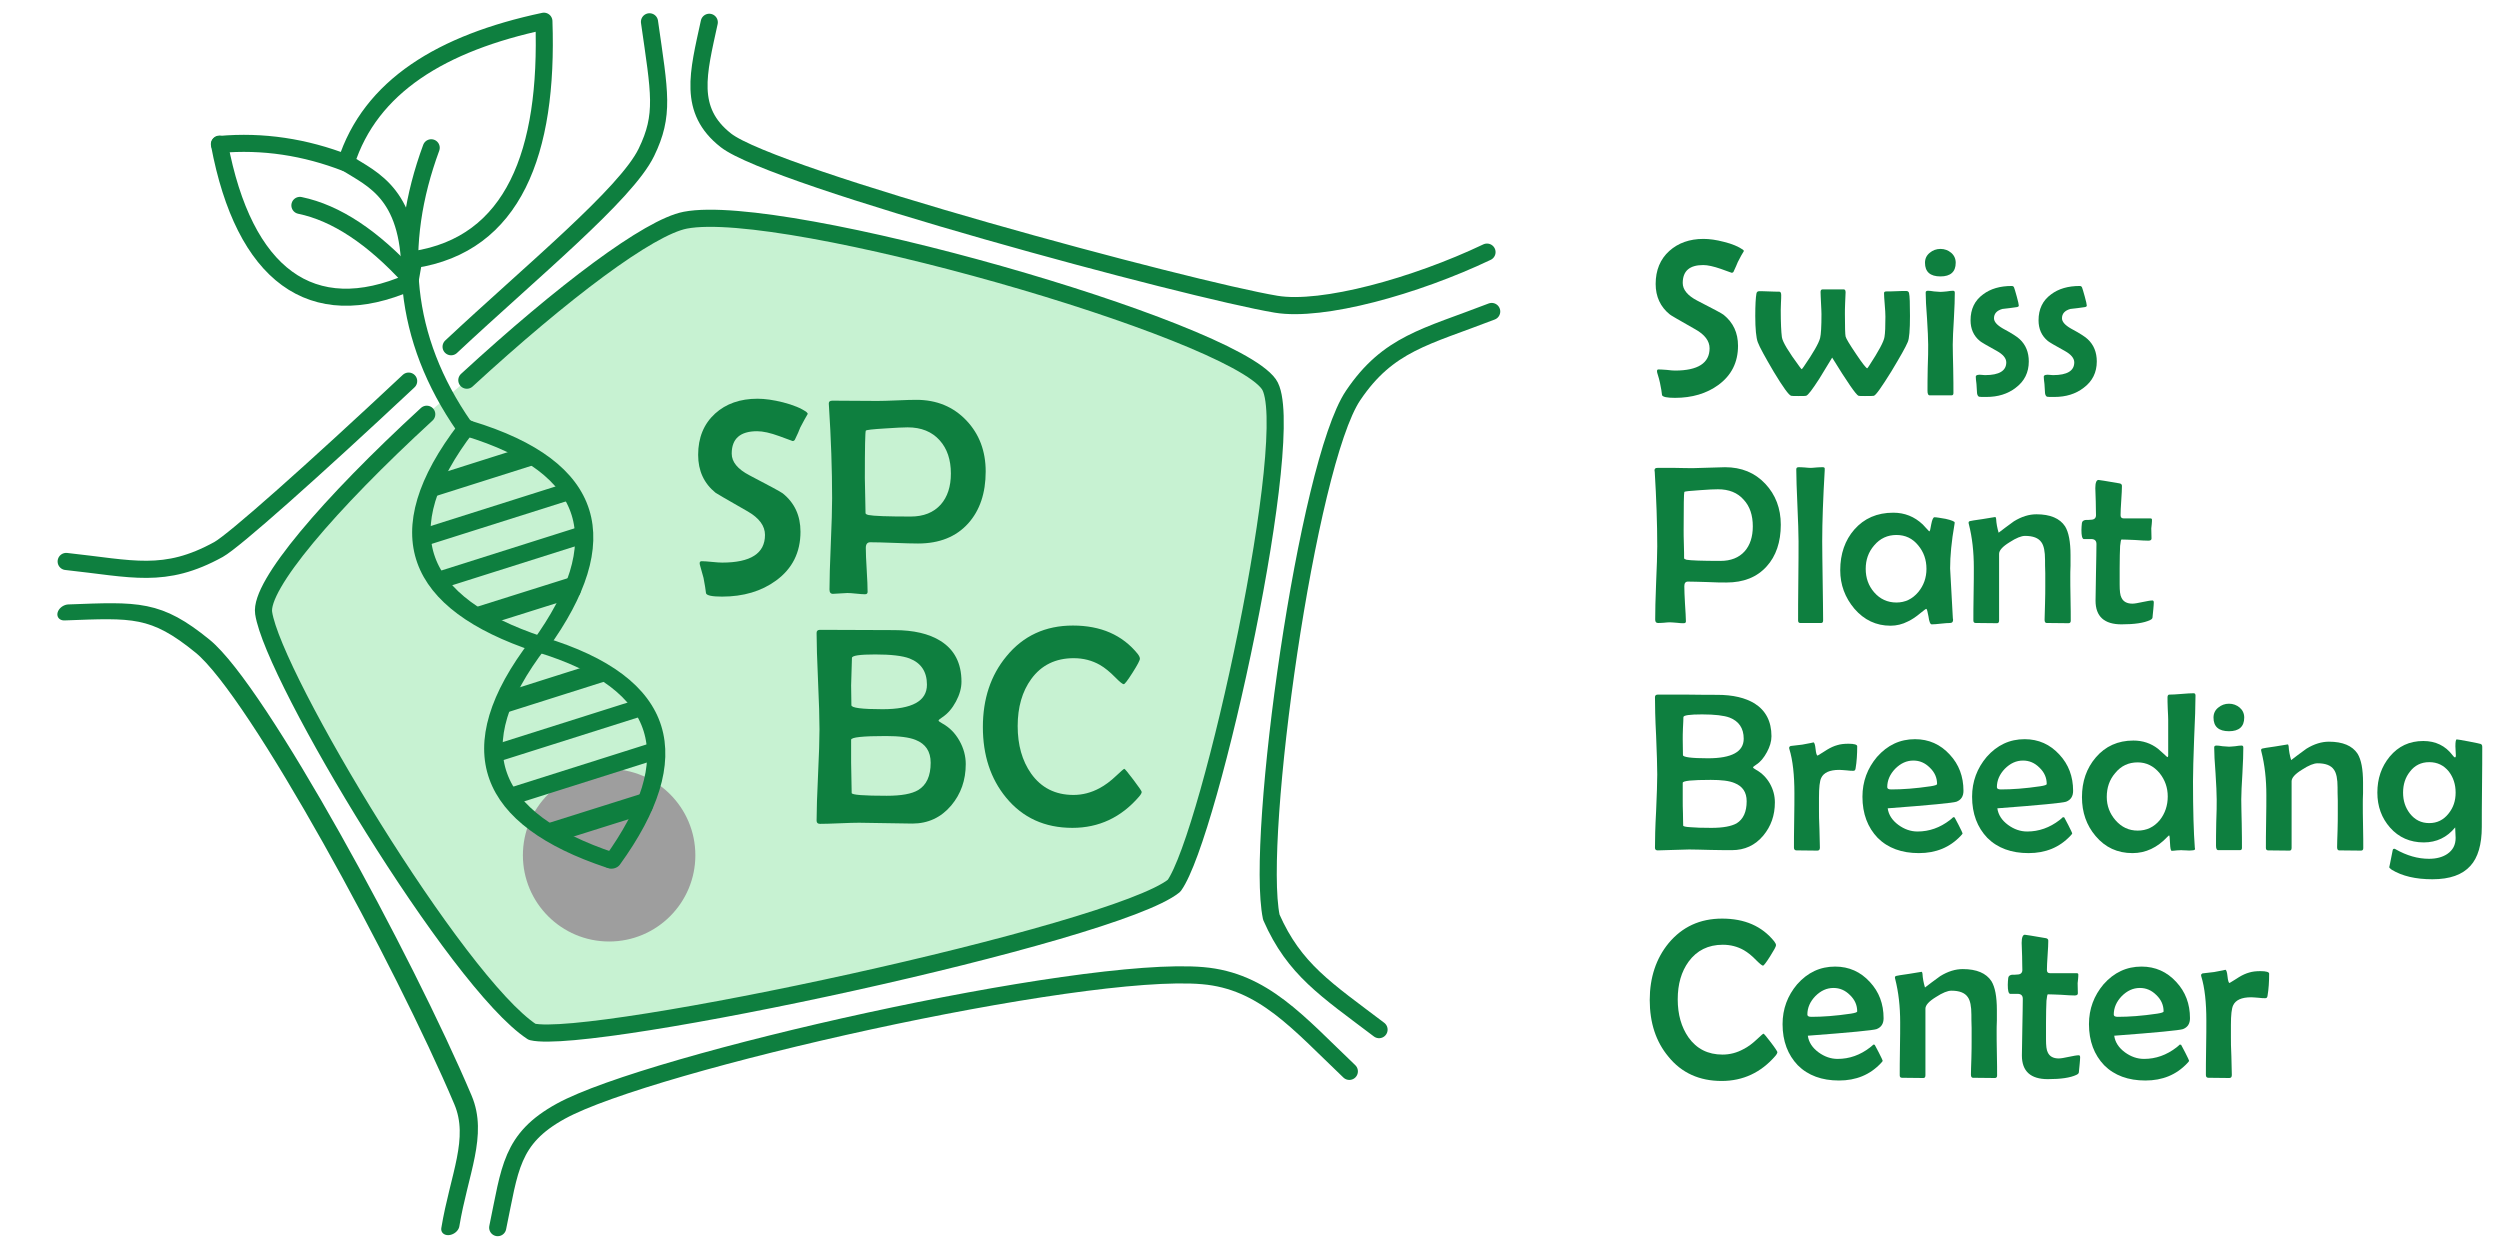 <?xml version="1.0" encoding="UTF-8" standalone="no"?>
<svg xmlns="http://www.w3.org/2000/svg" xmlns:xlink="http://www.w3.org/1999/xlink" xmlns:serif="http://www.serif.com/" width="100%" height="100%" viewBox="0 0 2747 1382" version="1.1" xml:space="preserve" style="fill-rule:evenodd;clip-rule:evenodd;stroke-linecap:round;stroke-linejoin:round;stroke-miterlimit:1.5;">
    <g transform="matrix(1.001,0,0,0.942,-249.696,-64.492)">
        <rect id="ArtBoard1" x="249.367" y="68.453" width="2743.18" height="1466.81" style="fill:none;"></rect>
        <g id="ArtBoard11" serif:id="ArtBoard1">
            <g transform="matrix(0.999,0,0,1.061,2074.61,718.107)">
                <rect x="0" y="0" width="551.753" height="580.217" style="fill:none;"></rect>
            </g>
            <g transform="matrix(0.55,-0.133,0.125,0.585,-221.638,213.107)">
                <path d="M1590,872.281C1811.76,745.557 2001.64,660.742 2073.64,663.202C2269.14,669.881 3058.95,1103.76 3110.26,1225.75C3150.31,1320.97 2805.4,2055.8 2714.31,2135.98C2580.8,2202.03 1537.63,2187.75 1432.97,2135.98C1311.8,2010.64 1094.61,1352.14 1104.06,1226.01C1108.1,1172.09 1273.97,1048.31 1499.22,919.593" style="fill:rgb(199,242,210);stroke:rgb(14,127,63);stroke-width:33.33px;"></path>
            </g>
            <g transform="matrix(0.525,0,0,0.558,166.479,64.366)">
                <circle cx="1431.63" cy="1795.18" r="180.299" style="fill:rgb(158,158,158);"></circle>
            </g>
            <g transform="matrix(0.506,0,0,0.513,376.873,146.796)">
                <path d="M1500.6,788.195C1496.6,795.113 1491.11,805.593 1484.12,819.638C1481.92,826.136 1478.03,835.359 1472.44,847.307C1471.24,849.194 1469.64,850.137 1467.64,850.137C1467.84,850.137 1458.2,846.416 1438.73,838.975C1419.26,831.534 1403.23,827.813 1390.64,827.813C1353.89,827.813 1335.52,844.792 1335.52,878.75C1335.52,897.615 1348.4,914.07 1374.16,928.115C1417.51,951.802 1441.48,965.427 1446.07,968.99C1471.84,990.581 1484.72,1019.72 1484.72,1056.4C1484.72,1103.36 1467.04,1140.35 1431.69,1167.39C1399.93,1191.71 1360.88,1203.87 1314.54,1203.87C1292.97,1203.87 1281.39,1201.35 1279.79,1196.32C1278.99,1188.36 1277.19,1176.72 1274.4,1161.42C1272.8,1155.13 1270.3,1145.7 1266.9,1133.12C1266.31,1131.23 1266.01,1129.45 1266.01,1127.78C1266.01,1124.84 1267.51,1123.37 1270.5,1123.37C1275.29,1123.37 1282.63,1123.9 1292.52,1124.95C1302.41,1125.99 1309.85,1126.52 1314.84,1126.52C1376.76,1126.52 1407.72,1105.56 1407.72,1063.63C1407.72,1043.09 1395.24,1025.27 1370.27,1010.18C1324.73,982.93 1301.46,968.781 1300.46,967.732C1275.29,946.352 1262.71,917.634 1262.71,881.58C1262.71,842.591 1274.89,811.358 1299.26,787.881C1323.03,765.242 1353.79,753.923 1391.54,753.923C1407.52,753.923 1425.9,756.648 1446.67,762.098C1469.24,768.177 1486.22,775.513 1497.6,784.108C1498.6,784.946 1499.6,786.309 1500.6,788.195Z" style="fill:rgb(14,127,63);fill-rule:nonzero;"></path>
                <path d="M1886.49,919.311C1886.49,968.571 1873.81,1007.98 1848.44,1037.54C1822.28,1067.93 1786.02,1083.13 1739.68,1083.13C1728.3,1083.13 1711.07,1082.65 1688,1081.71C1664.93,1080.77 1647.61,1080.3 1636.02,1080.3C1629.63,1080.3 1626.43,1084.59 1626.43,1093.19C1626.43,1104.3 1627.08,1120.96 1628.38,1143.18C1629.68,1165.4 1630.33,1182.07 1630.33,1193.18C1630.33,1196.74 1628.43,1198.52 1624.64,1198.52C1620.44,1198.52 1614.1,1198.05 1605.61,1197.11C1597.12,1196.16 1590.78,1195.69 1586.59,1195.69C1582.99,1195.69 1577.7,1196.01 1570.71,1196.63C1563.72,1197.26 1558.52,1197.58 1555.13,1197.58C1550.13,1197.58 1547.64,1194.33 1547.64,1187.83C1547.64,1164.98 1548.59,1130.5 1550.48,1084.38C1552.38,1038.27 1553.33,1003.68 1553.33,980.624C1553.33,915.223 1551.03,845.001 1546.44,769.958L1546.14,765.242C1545.94,760.63 1548.54,758.325 1553.93,758.325C1564.71,758.325 1580.94,758.429 1602.62,758.639C1624.29,758.849 1640.62,758.954 1651.6,758.954C1660.99,758.954 1675.07,758.534 1693.85,757.696C1712.62,756.857 1726.7,756.438 1736.09,756.438C1780.23,756.438 1816.48,772.159 1844.85,803.602C1872.61,834.416 1886.49,872.985 1886.49,919.311ZM1810.99,924.027C1810.99,892.585 1802.9,867.431 1786.72,848.565C1769.94,828.861 1746.78,819.009 1717.21,819.009C1708.03,819.009 1691.65,819.847 1668.08,821.524C1641.11,823.201 1627.23,824.878 1626.43,826.555C1625.04,829.071 1624.34,865.125 1624.34,934.718C1624.34,943.522 1624.59,956.728 1625.09,974.335C1625.59,991.943 1625.83,1005.15 1625.83,1013.95C1625.83,1015.84 1628.03,1017.31 1632.43,1018.36C1643.41,1020.66 1673.87,1021.81 1723.81,1021.81C1751.77,1021.81 1773.54,1012.7 1789.12,994.459C1803.7,977.06 1810.99,953.583 1810.99,924.027Z" style="fill:rgb(14,127,63);fill-rule:nonzero;"></path>
            </g>
            <g transform="matrix(0.506,0,0,0.513,169.276,415.084)">
                <path d="M2253.51,1061.75C2253.51,1098.22 2243.02,1129.56 2222.05,1155.76C2199.88,1183.22 2171.72,1196.95 2137.56,1196.95C2124.78,1196.95 2105.55,1196.63 2079.89,1196.01C2054.22,1195.38 2035,1195.06 2022.21,1195.06C2012.83,1195.06 1998.69,1195.48 1979.82,1196.32C1960.94,1197.16 1946.81,1197.58 1937.42,1197.58C1932.43,1197.58 1929.93,1195.17 1929.93,1190.35C1929.93,1167.29 1930.98,1132.65 1933.08,1086.43C1935.18,1040.21 1936.23,1005.57 1936.23,982.511C1936.23,958.195 1935.18,921.669 1933.08,872.933C1930.98,824.197 1929.93,787.671 1929.93,763.355C1929.93,758.744 1932.43,756.438 1937.42,756.438C1955.2,756.438 1981.97,756.543 2017.72,756.753C2053.47,756.962 2080.34,757.067 2098.31,757.067C2140.26,757.067 2173.72,765.242 2198.68,781.592C2229.04,801.506 2244.22,832.424 2244.22,874.348C2244.22,888.812 2240.23,903.852 2232.24,919.468C2224.25,935.085 2214.56,946.876 2203.18,954.841C2197.38,958.824 2194.49,961.444 2194.49,962.702C2194.49,963.959 2197.38,966.265 2203.18,969.619C2218.36,978.423 2230.54,991.367 2239.73,1008.45C2248.92,1025.53 2253.51,1043.3 2253.51,1061.75ZM2169.32,881.265C2169.32,851.709 2156.74,831.796 2131.57,821.524C2116.39,815.445 2091.52,812.406 2056.97,812.406C2023.41,812.406 2006.63,815.026 2006.63,820.267C2006.63,827.184 2006.34,837.56 2005.74,851.395C2005.14,865.23 2004.84,875.71 2004.84,882.837C2004.84,887.659 2004.94,895.1 2005.14,905.162C2005.34,915.223 2005.44,922.77 2005.44,927.8C2005.44,933.879 2028.01,936.919 2073.15,936.919C2137.26,936.919 2169.32,918.368 2169.32,881.265ZM2177.41,1058.6C2177.41,1033.03 2166.52,1015.74 2144.75,1006.72C2130.97,1000.85 2109.5,997.917 2080.34,997.917C2030,997.917 2004.84,1000.75 2004.84,1006.41L2004.84,1057.97C2004.84,1065.52 2005.04,1077.05 2005.44,1092.56C2005.84,1108.07 2006.04,1119.7 2006.04,1127.46C2006.04,1129.56 2012.43,1131.13 2025.21,1132.18C2037.99,1133.23 2056.97,1133.75 2082.14,1133.75C2113.69,1133.75 2136.36,1129.45 2150.15,1120.86C2168.32,1109.54 2177.41,1088.79 2177.41,1058.6Z" style="fill:rgb(14,127,63);fill-rule:nonzero;"></path>
                <path d="M2635.21,1124.95C2635.21,1127.46 2633.31,1131.02 2629.52,1135.64C2590.57,1183.01 2542.33,1206.7 2484.81,1206.7C2424.89,1206.7 2376.95,1183.74 2340.99,1137.84C2307.44,1095.08 2290.66,1041.62 2290.66,977.48C2290.66,913.337 2307.74,859.675 2341.89,816.494C2378.25,769.958 2426.28,746.691 2486.01,746.691C2546.53,746.691 2593.36,768.177 2626.52,811.148C2629.72,815.55 2631.31,819.219 2631.31,822.153C2631.31,825.717 2626.02,836.25 2615.43,853.753C2604.85,871.256 2598.46,880.008 2596.26,880.008C2593.66,880.008 2587.57,874.872 2577.98,864.601C2566.2,852.024 2555.11,842.591 2544.73,836.302C2527.55,826.031 2508.58,820.895 2487.8,820.895C2448.25,820.895 2417.49,836.722 2395.52,868.374C2375.95,896.672 2366.16,932.307 2366.16,975.279C2366.16,1018.25 2375.85,1054.2 2395.22,1083.13C2417.2,1115.62 2447.86,1131.86 2487.2,1131.86C2506.78,1131.86 2525.65,1126.73 2543.83,1116.46C2555.81,1109.75 2568,1100.21 2580.38,1087.84C2590.77,1077.57 2596.46,1072.44 2597.46,1072.44C2598.66,1072.44 2605.25,1080.77 2617.23,1097.43C2629.22,1114.1 2635.21,1123.27 2635.21,1124.95Z" style="fill:rgb(14,127,63);fill-rule:nonzero;"></path>
            </g>
            <g transform="matrix(0.999,0,0,1.061,825.156,-448.157)">
                <g transform="matrix(250,0,0,250,1229.45,921.817)">
                    <path d="M0.442,-0.636C0.435,-0.625 0.426,-0.609 0.415,-0.587C0.411,-0.577 0.405,-0.563 0.396,-0.544C0.394,-0.541 0.391,-0.54 0.388,-0.54C0.389,-0.54 0.373,-0.545 0.341,-0.557C0.309,-0.568 0.283,-0.574 0.263,-0.574C0.203,-0.574 0.173,-0.548 0.173,-0.495C0.173,-0.466 0.194,-0.44 0.236,-0.418C0.306,-0.382 0.346,-0.361 0.353,-0.355C0.395,-0.321 0.416,-0.276 0.416,-0.219C0.416,-0.146 0.387,-0.089 0.33,-0.047C0.278,-0.009 0.214,0.01 0.139,0.01C0.104,0.01 0.085,0.006 0.082,-0.002C0.081,-0.014 0.078,-0.032 0.073,-0.056C0.071,-0.066 0.067,-0.081 0.061,-0.1C0.06,-0.103 0.06,-0.106 0.06,-0.108C0.06,-0.113 0.062,-0.115 0.067,-0.115C0.075,-0.115 0.087,-0.114 0.103,-0.113C0.119,-0.111 0.131,-0.11 0.139,-0.11C0.24,-0.11 0.291,-0.143 0.291,-0.208C0.291,-0.24 0.27,-0.268 0.229,-0.291C0.155,-0.333 0.117,-0.355 0.116,-0.357C0.075,-0.39 0.054,-0.435 0.054,-0.491C0.054,-0.551 0.074,-0.6 0.114,-0.636C0.153,-0.671 0.203,-0.689 0.264,-0.689C0.29,-0.689 0.32,-0.685 0.354,-0.676C0.391,-0.667 0.418,-0.655 0.437,-0.642C0.439,-0.641 0.44,-0.639 0.442,-0.636Z" style="fill:rgb(14,127,63);fill-rule:nonzero;"></path>
                </g>
                <g transform="matrix(250,0,0,250,1346.15,921.817)">
                    <path d="M0.705,-0.35C0.705,-0.289 0.702,-0.25 0.695,-0.235C0.686,-0.213 0.662,-0.171 0.623,-0.106C0.58,-0.037 0.555,-0.001 0.546,0.001C0.543,0.002 0.53,0.002 0.507,0.002C0.491,0.002 0.482,0.002 0.479,0.001C0.469,-0.002 0.43,-0.058 0.363,-0.167C0.344,-0.136 0.326,-0.106 0.307,-0.075C0.276,-0.027 0.257,-0.001 0.248,0.001C0.245,0.002 0.235,0.002 0.216,0.002C0.197,0.002 0.186,0.002 0.183,0.001C0.173,-0.001 0.147,-0.037 0.106,-0.105C0.068,-0.17 0.044,-0.213 0.036,-0.235C0.029,-0.254 0.025,-0.293 0.025,-0.35C0.025,-0.398 0.027,-0.431 0.03,-0.448C0.031,-0.455 0.035,-0.459 0.042,-0.459C0.052,-0.459 0.066,-0.459 0.086,-0.458C0.105,-0.457 0.12,-0.457 0.13,-0.457C0.136,-0.457 0.139,-0.452 0.139,-0.442C0.139,-0.435 0.139,-0.424 0.138,-0.409C0.138,-0.395 0.137,-0.384 0.137,-0.377C0.137,-0.32 0.139,-0.28 0.142,-0.257C0.145,-0.236 0.171,-0.193 0.219,-0.128C0.225,-0.12 0.228,-0.116 0.229,-0.116C0.23,-0.116 0.233,-0.12 0.238,-0.127C0.28,-0.188 0.304,-0.23 0.31,-0.253C0.314,-0.269 0.316,-0.304 0.316,-0.358C0.316,-0.369 0.315,-0.385 0.314,-0.407C0.313,-0.429 0.312,-0.445 0.312,-0.456C0.312,-0.463 0.315,-0.467 0.321,-0.467L0.414,-0.467C0.419,-0.467 0.422,-0.463 0.422,-0.454C0.422,-0.444 0.421,-0.428 0.42,-0.407C0.419,-0.386 0.419,-0.37 0.419,-0.36C0.419,-0.302 0.42,-0.269 0.422,-0.26C0.424,-0.251 0.439,-0.226 0.468,-0.183C0.496,-0.141 0.513,-0.12 0.517,-0.12C0.518,-0.12 0.521,-0.124 0.526,-0.132C0.567,-0.195 0.59,-0.237 0.593,-0.258C0.596,-0.275 0.597,-0.305 0.597,-0.347C0.597,-0.36 0.596,-0.377 0.594,-0.401C0.592,-0.424 0.591,-0.441 0.591,-0.451C0.591,-0.456 0.595,-0.458 0.601,-0.458C0.611,-0.458 0.625,-0.458 0.645,-0.459C0.664,-0.46 0.678,-0.46 0.688,-0.46C0.695,-0.46 0.7,-0.457 0.701,-0.45C0.704,-0.438 0.705,-0.404 0.705,-0.35Z" style="fill:rgb(14,127,63);fill-rule:nonzero;"></path>
                </g>
                <g transform="matrix(250,0,0,250,1528.4,921.817)">
                    <path d="M0.177,-0.584C0.177,-0.544 0.154,-0.524 0.11,-0.524C0.065,-0.524 0.042,-0.544 0.042,-0.584C0.042,-0.602 0.049,-0.617 0.063,-0.628C0.076,-0.639 0.092,-0.645 0.11,-0.645C0.128,-0.645 0.144,-0.639 0.157,-0.628C0.17,-0.617 0.177,-0.602 0.177,-0.584ZM0.173,-0.452C0.173,-0.427 0.172,-0.389 0.169,-0.338C0.166,-0.288 0.164,-0.25 0.164,-0.224C0.164,-0.2 0.165,-0.165 0.166,-0.117C0.167,-0.07 0.167,-0.035 0.167,-0.011C0.167,-0.004 0.164,-0.001 0.158,-0.001L0.063,-0.001C0.056,-0.001 0.053,-0.008 0.053,-0.021C0.053,-0.043 0.053,-0.077 0.054,-0.122C0.056,-0.167 0.056,-0.201 0.056,-0.224C0.056,-0.25 0.054,-0.288 0.051,-0.338C0.047,-0.389 0.045,-0.427 0.045,-0.453C0.045,-0.458 0.048,-0.461 0.055,-0.461C0.061,-0.461 0.07,-0.46 0.082,-0.458C0.094,-0.457 0.104,-0.456 0.11,-0.456C0.116,-0.456 0.125,-0.457 0.137,-0.458C0.15,-0.46 0.159,-0.461 0.165,-0.461C0.171,-0.461 0.173,-0.458 0.173,-0.452Z" style="fill:rgb(14,127,63);fill-rule:nonzero;"></path>
                </g>
                <g transform="matrix(250,0,0,250,1583.46,921.817)">
                    <path d="M0.278,-0.15C0.278,-0.102 0.259,-0.063 0.22,-0.034C0.185,-0.007 0.142,0.006 0.092,0.006C0.072,0.006 0.061,0.006 0.059,0.005C0.053,0.002 0.05,-0.006 0.05,-0.019C0.05,-0.026 0.049,-0.037 0.048,-0.051C0.046,-0.066 0.045,-0.076 0.045,-0.083C0.045,-0.087 0.048,-0.09 0.054,-0.091C0.058,-0.092 0.064,-0.092 0.072,-0.091C0.082,-0.09 0.087,-0.09 0.086,-0.09C0.148,-0.09 0.179,-0.109 0.179,-0.146C0.179,-0.164 0.165,-0.181 0.138,-0.196C0.094,-0.22 0.069,-0.235 0.063,-0.24C0.035,-0.263 0.022,-0.294 0.022,-0.331C0.022,-0.38 0.04,-0.418 0.077,-0.445C0.11,-0.47 0.152,-0.482 0.203,-0.482C0.208,-0.482 0.211,-0.48 0.213,-0.476C0.215,-0.471 0.219,-0.458 0.225,-0.436C0.231,-0.414 0.234,-0.401 0.234,-0.396C0.234,-0.392 0.231,-0.39 0.225,-0.389C0.204,-0.386 0.183,-0.383 0.162,-0.381C0.137,-0.374 0.125,-0.36 0.125,-0.34C0.125,-0.325 0.138,-0.31 0.164,-0.295C0.203,-0.274 0.228,-0.258 0.238,-0.248C0.265,-0.223 0.278,-0.19 0.278,-0.15Z" style="fill:rgb(14,127,63);fill-rule:nonzero;"></path>
                </g>
                <g transform="matrix(250,0,0,250,1658.17,921.817)">
                    <path d="M0.278,-0.15C0.278,-0.102 0.259,-0.063 0.22,-0.034C0.185,-0.007 0.142,0.006 0.092,0.006C0.072,0.006 0.061,0.006 0.059,0.005C0.053,0.002 0.05,-0.006 0.05,-0.019C0.05,-0.026 0.049,-0.037 0.048,-0.051C0.046,-0.066 0.045,-0.076 0.045,-0.083C0.045,-0.087 0.048,-0.09 0.054,-0.091C0.058,-0.092 0.064,-0.092 0.072,-0.091C0.082,-0.09 0.087,-0.09 0.086,-0.09C0.148,-0.09 0.179,-0.109 0.179,-0.146C0.179,-0.164 0.165,-0.181 0.138,-0.196C0.094,-0.22 0.069,-0.235 0.063,-0.24C0.035,-0.263 0.022,-0.294 0.022,-0.331C0.022,-0.38 0.04,-0.418 0.077,-0.445C0.11,-0.47 0.152,-0.482 0.203,-0.482C0.208,-0.482 0.211,-0.48 0.213,-0.476C0.215,-0.471 0.219,-0.458 0.225,-0.436C0.231,-0.414 0.234,-0.401 0.234,-0.396C0.234,-0.392 0.231,-0.39 0.225,-0.389C0.204,-0.386 0.183,-0.383 0.162,-0.381C0.137,-0.374 0.125,-0.36 0.125,-0.34C0.125,-0.325 0.138,-0.31 0.164,-0.295C0.203,-0.274 0.228,-0.258 0.238,-0.248C0.265,-0.223 0.278,-0.19 0.278,-0.15Z" style="fill:rgb(14,127,63);fill-rule:nonzero;"></path>
                </g>
                <g transform="matrix(250,0,0,250,1229.45,1171.82)">
                    <path d="M0.604,-0.432C0.604,-0.356 0.583,-0.294 0.542,-0.249C0.499,-0.201 0.44,-0.178 0.365,-0.178C0.346,-0.178 0.318,-0.178 0.281,-0.18C0.243,-0.181 0.215,-0.182 0.196,-0.182C0.185,-0.182 0.18,-0.175 0.18,-0.162C0.18,-0.145 0.181,-0.119 0.183,-0.084C0.185,-0.05 0.187,-0.024 0.187,-0.007C0.187,-0.001 0.183,0.001 0.177,0.001C0.17,0.001 0.16,0.001 0.146,-0.001C0.132,-0.002 0.122,-0.003 0.115,-0.003C0.109,-0.003 0.101,-0.002 0.089,-0.001C0.078,-0 0.069,-0 0.064,-0C0.056,-0 0.052,-0.005 0.052,-0.015C0.052,-0.051 0.053,-0.104 0.056,-0.176C0.059,-0.247 0.061,-0.301 0.061,-0.337C0.061,-0.438 0.057,-0.548 0.05,-0.664L0.049,-0.671C0.049,-0.679 0.053,-0.682 0.062,-0.682C0.08,-0.682 0.106,-0.682 0.141,-0.682C0.177,-0.681 0.203,-0.681 0.221,-0.681C0.236,-0.681 0.259,-0.682 0.29,-0.683C0.321,-0.684 0.344,-0.685 0.359,-0.685C0.431,-0.685 0.49,-0.661 0.536,-0.612C0.581,-0.564 0.604,-0.504 0.604,-0.432ZM0.481,-0.425C0.481,-0.474 0.468,-0.513 0.441,-0.542C0.414,-0.573 0.376,-0.588 0.328,-0.588C0.313,-0.588 0.286,-0.587 0.248,-0.584C0.204,-0.581 0.181,-0.579 0.18,-0.576C0.178,-0.572 0.177,-0.516 0.177,-0.408C0.177,-0.395 0.177,-0.374 0.178,-0.347C0.179,-0.319 0.179,-0.299 0.179,-0.285C0.179,-0.282 0.183,-0.28 0.19,-0.278C0.208,-0.275 0.257,-0.273 0.339,-0.273C0.384,-0.273 0.42,-0.287 0.445,-0.315C0.469,-0.342 0.481,-0.379 0.481,-0.425Z" style="fill:rgb(14,127,63);fill-rule:nonzero;"></path>
                </g>
                <g transform="matrix(250,0,0,250,1385.46,1171.82)">
                    <path d="M0.173,-0.677L0.173,-0.671C0.166,-0.55 0.162,-0.446 0.162,-0.359C0.162,-0.32 0.163,-0.262 0.164,-0.185C0.165,-0.108 0.166,-0.05 0.166,-0.011C0.166,-0.004 0.163,-0 0.158,-0L0.065,-0C0.059,-0 0.056,-0.004 0.056,-0.011C0.056,-0.05 0.056,-0.108 0.057,-0.185C0.058,-0.262 0.058,-0.32 0.058,-0.359C0.058,-0.394 0.056,-0.447 0.053,-0.517C0.05,-0.588 0.048,-0.64 0.048,-0.675C0.048,-0.682 0.051,-0.685 0.058,-0.685C0.064,-0.685 0.073,-0.685 0.084,-0.684C0.096,-0.683 0.105,-0.682 0.111,-0.682C0.117,-0.682 0.126,-0.683 0.138,-0.684C0.15,-0.685 0.159,-0.685 0.165,-0.685C0.171,-0.685 0.174,-0.682 0.173,-0.677Z" style="fill:rgb(14,127,63);fill-rule:nonzero;"></path>
                </g>
                <g transform="matrix(250,0,0,250,1440.51,1171.82)">
                    <path d="M0.524,-0.442C0.524,-0.441 0.524,-0.438 0.523,-0.433C0.51,-0.359 0.504,-0.294 0.504,-0.24C0.504,-0.237 0.508,-0.164 0.516,-0.021L0.517,-0.014C0.517,-0.005 0.513,-0 0.504,-0C0.495,-0 0.481,0.001 0.463,0.003C0.445,0.005 0.432,0.006 0.423,0.006C0.417,0.006 0.412,-0.005 0.409,-0.028C0.405,-0.051 0.402,-0.062 0.399,-0.062C0.397,-0.062 0.389,-0.056 0.373,-0.043C0.354,-0.027 0.336,-0.015 0.319,-0.007C0.294,0.006 0.268,0.012 0.242,0.012C0.179,0.012 0.126,-0.013 0.083,-0.063C0.042,-0.112 0.021,-0.168 0.021,-0.232C0.021,-0.304 0.042,-0.364 0.083,-0.411C0.126,-0.46 0.183,-0.485 0.254,-0.485C0.304,-0.485 0.347,-0.468 0.384,-0.433C0.39,-0.427 0.398,-0.417 0.41,-0.405C0.411,-0.404 0.412,-0.403 0.413,-0.403C0.415,-0.403 0.418,-0.414 0.421,-0.434C0.425,-0.455 0.43,-0.465 0.435,-0.465C0.444,-0.465 0.46,-0.462 0.484,-0.458C0.511,-0.452 0.524,-0.446 0.524,-0.442ZM0.4,-0.238C0.4,-0.278 0.388,-0.312 0.364,-0.341C0.339,-0.372 0.307,-0.387 0.268,-0.387C0.229,-0.387 0.196,-0.372 0.17,-0.341C0.145,-0.312 0.133,-0.278 0.133,-0.238C0.133,-0.198 0.145,-0.164 0.17,-0.135C0.196,-0.105 0.229,-0.09 0.268,-0.09C0.306,-0.09 0.338,-0.105 0.364,-0.136C0.388,-0.165 0.4,-0.199 0.4,-0.238Z" style="fill:rgb(14,127,63);fill-rule:nonzero;"></path>
                </g>
                <g transform="matrix(250,0,0,250,1579.06,1171.82)">
                    <path d="M0.48,-0.01C0.48,-0.003 0.477,0.001 0.47,0.001C0.459,0.001 0.385,-0 0.374,-0C0.368,-0 0.365,-0.005 0.365,-0.014C0.365,-0.03 0.366,-0.054 0.367,-0.087C0.368,-0.119 0.368,-0.144 0.368,-0.16C0.368,-0.173 0.368,-0.193 0.368,-0.219C0.367,-0.244 0.367,-0.264 0.367,-0.277C0.367,-0.314 0.362,-0.34 0.351,-0.355C0.338,-0.374 0.314,-0.383 0.279,-0.383C0.263,-0.383 0.24,-0.374 0.211,-0.355C0.18,-0.336 0.165,-0.319 0.165,-0.304L0.165,-0.011C0.165,-0.003 0.162,0.001 0.156,0.001C0.145,0.001 0.072,-0 0.062,-0C0.055,-0 0.052,-0.004 0.052,-0.011C0.052,-0.037 0.052,-0.076 0.053,-0.127C0.054,-0.178 0.054,-0.217 0.054,-0.243C0.054,-0.313 0.047,-0.376 0.032,-0.435C0.031,-0.438 0.031,-0.44 0.031,-0.441C0.031,-0.445 0.033,-0.447 0.037,-0.448C0.039,-0.449 0.058,-0.452 0.093,-0.457C0.128,-0.463 0.146,-0.466 0.148,-0.466C0.15,-0.466 0.151,-0.463 0.152,-0.458C0.153,-0.438 0.157,-0.417 0.163,-0.397C0.18,-0.41 0.202,-0.427 0.23,-0.447C0.264,-0.468 0.297,-0.478 0.329,-0.478C0.39,-0.478 0.432,-0.46 0.455,-0.425C0.471,-0.399 0.479,-0.357 0.479,-0.298C0.479,-0.288 0.479,-0.273 0.479,-0.252C0.478,-0.231 0.478,-0.215 0.478,-0.205C0.478,-0.183 0.478,-0.151 0.479,-0.107C0.48,-0.064 0.48,-0.032 0.48,-0.01Z" style="fill:rgb(14,127,63);fill-rule:nonzero;"></path>
                </g>
                <g transform="matrix(250,0,0,250,1709.8,1171.82)">
                    <path d="M0.322,-0.09C0.322,-0.083 0.321,-0.073 0.32,-0.061C0.318,-0.045 0.317,-0.035 0.317,-0.031C0.317,-0.025 0.316,-0.021 0.315,-0.02C0.314,-0.018 0.311,-0.015 0.306,-0.013C0.279,-0 0.237,0.006 0.18,0.006C0.104,0.006 0.066,-0.029 0.066,-0.098C0.066,-0.125 0.067,-0.167 0.068,-0.222C0.069,-0.278 0.07,-0.319 0.07,-0.347C0.07,-0.361 0.063,-0.368 0.05,-0.369C0.038,-0.369 0.026,-0.369 0.014,-0.369C0.007,-0.371 0.004,-0.384 0.004,-0.409C0.004,-0.419 0.005,-0.429 0.006,-0.439C0.007,-0.447 0.012,-0.451 0.021,-0.453C0.03,-0.453 0.038,-0.453 0.045,-0.454C0.06,-0.454 0.068,-0.461 0.068,-0.474C0.068,-0.487 0.067,-0.507 0.067,-0.533C0.066,-0.56 0.065,-0.58 0.065,-0.593C0.065,-0.617 0.07,-0.629 0.079,-0.629C0.082,-0.629 0.113,-0.624 0.171,-0.614C0.178,-0.613 0.182,-0.609 0.182,-0.603C0.182,-0.589 0.181,-0.567 0.179,-0.539C0.177,-0.51 0.176,-0.488 0.176,-0.474C0.176,-0.465 0.18,-0.46 0.189,-0.46L0.306,-0.46C0.312,-0.46 0.314,-0.458 0.314,-0.454C0.314,-0.45 0.314,-0.444 0.313,-0.435C0.312,-0.427 0.311,-0.42 0.311,-0.416C0.311,-0.411 0.312,-0.376 0.312,-0.371C0.312,-0.365 0.307,-0.362 0.298,-0.362C0.285,-0.362 0.266,-0.363 0.239,-0.365C0.213,-0.366 0.193,-0.367 0.18,-0.367C0.178,-0.367 0.176,-0.358 0.174,-0.339C0.173,-0.316 0.172,-0.284 0.172,-0.242L0.172,-0.169C0.172,-0.141 0.174,-0.122 0.18,-0.111C0.188,-0.094 0.204,-0.085 0.228,-0.085C0.238,-0.085 0.253,-0.088 0.272,-0.092C0.292,-0.096 0.306,-0.099 0.316,-0.099C0.32,-0.099 0.322,-0.096 0.322,-0.09Z" style="fill:rgb(14,127,63);fill-rule:nonzero;"></path>
                </g>
                <g transform="matrix(250,0,0,250,1229.45,1421.82)">
                    <path d="M0.578,-0.211C0.578,-0.154 0.561,-0.106 0.527,-0.065C0.491,-0.022 0.445,-0.001 0.389,-0.001C0.368,-0.001 0.337,-0.001 0.295,-0.002C0.253,-0.003 0.222,-0.004 0.201,-0.004C0.186,-0.004 0.163,-0.003 0.132,-0.002C0.101,-0.001 0.078,-0 0.063,-0C0.055,-0 0.051,-0.004 0.051,-0.011C0.051,-0.047 0.052,-0.101 0.056,-0.173C0.059,-0.244 0.061,-0.298 0.061,-0.334C0.061,-0.372 0.059,-0.428 0.056,-0.504C0.052,-0.58 0.051,-0.637 0.051,-0.674C0.051,-0.681 0.055,-0.685 0.063,-0.685C0.092,-0.685 0.136,-0.685 0.194,-0.685C0.252,-0.684 0.296,-0.684 0.325,-0.684C0.394,-0.684 0.448,-0.671 0.489,-0.646C0.538,-0.615 0.563,-0.567 0.563,-0.502C0.563,-0.479 0.556,-0.456 0.543,-0.432C0.53,-0.408 0.515,-0.389 0.496,-0.377C0.487,-0.371 0.482,-0.367 0.482,-0.365C0.482,-0.363 0.487,-0.359 0.496,-0.354C0.521,-0.34 0.541,-0.32 0.556,-0.294C0.571,-0.267 0.578,-0.24 0.578,-0.211ZM0.441,-0.491C0.441,-0.537 0.42,-0.568 0.379,-0.584C0.355,-0.593 0.314,-0.598 0.258,-0.598C0.203,-0.598 0.176,-0.594 0.176,-0.586C0.176,-0.575 0.175,-0.559 0.174,-0.538C0.173,-0.516 0.173,-0.5 0.173,-0.489C0.173,-0.481 0.174,-0.427 0.174,-0.419C0.174,-0.41 0.211,-0.405 0.284,-0.405C0.389,-0.405 0.441,-0.434 0.441,-0.491ZM0.454,-0.216C0.454,-0.256 0.436,-0.282 0.401,-0.296C0.378,-0.306 0.343,-0.31 0.296,-0.31C0.214,-0.31 0.173,-0.306 0.173,-0.297L0.173,-0.217C0.173,-0.205 0.173,-0.187 0.174,-0.163C0.174,-0.139 0.175,-0.121 0.175,-0.109C0.175,-0.106 0.185,-0.103 0.206,-0.102C0.227,-0.1 0.258,-0.099 0.299,-0.099C0.35,-0.099 0.387,-0.106 0.41,-0.119C0.439,-0.137 0.454,-0.169 0.454,-0.216Z" style="fill:rgb(14,127,63);fill-rule:nonzero;"></path>
                </g>
                <g transform="matrix(250,0,0,250,1382.16,1421.82)">
                    <path d="M0.329,-0.458C0.329,-0.423 0.327,-0.39 0.322,-0.361C0.321,-0.353 0.318,-0.35 0.312,-0.35C0.305,-0.35 0.295,-0.35 0.281,-0.352C0.267,-0.353 0.257,-0.354 0.25,-0.354C0.208,-0.354 0.182,-0.342 0.171,-0.319C0.164,-0.305 0.161,-0.276 0.161,-0.232L0.161,-0.178C0.161,-0.16 0.161,-0.132 0.163,-0.095C0.164,-0.058 0.165,-0.03 0.165,-0.012C0.165,-0.003 0.161,0.001 0.154,0.001C0.144,0.001 0.072,-0 0.062,-0C0.055,-0 0.051,-0.004 0.051,-0.012C0.051,-0.039 0.051,-0.078 0.052,-0.131C0.053,-0.184 0.053,-0.224 0.053,-0.251C0.053,-0.331 0.046,-0.396 0.031,-0.445C0.03,-0.447 0.03,-0.449 0.03,-0.451C0.03,-0.455 0.032,-0.457 0.036,-0.459C0.048,-0.46 0.065,-0.462 0.087,-0.465C0.122,-0.471 0.138,-0.475 0.136,-0.475C0.141,-0.475 0.144,-0.465 0.146,-0.446C0.148,-0.427 0.151,-0.417 0.155,-0.417C0.155,-0.417 0.156,-0.417 0.157,-0.418C0.171,-0.426 0.184,-0.435 0.197,-0.443C0.212,-0.452 0.227,-0.459 0.242,-0.463C0.255,-0.467 0.271,-0.469 0.291,-0.469C0.316,-0.469 0.329,-0.465 0.329,-0.458Z" style="fill:rgb(14,127,63);fill-rule:nonzero;"></path>
                </g>
                <g transform="matrix(250,0,0,250,1465.42,1421.82)">
                    <path d="M0.463,-0.262C0.463,-0.238 0.453,-0.222 0.432,-0.214C0.418,-0.209 0.317,-0.199 0.13,-0.185C0.134,-0.156 0.15,-0.132 0.177,-0.112C0.203,-0.093 0.231,-0.083 0.261,-0.083C0.313,-0.083 0.36,-0.1 0.403,-0.133C0.408,-0.137 0.413,-0.141 0.418,-0.146C0.421,-0.146 0.423,-0.145 0.424,-0.145C0.424,-0.144 0.431,-0.133 0.442,-0.111C0.453,-0.089 0.459,-0.077 0.459,-0.075C0.459,-0.073 0.456,-0.069 0.451,-0.064C0.403,-0.013 0.342,0.012 0.267,0.012C0.192,0.012 0.131,-0.01 0.086,-0.055C0.042,-0.101 0.019,-0.161 0.019,-0.236C0.019,-0.303 0.041,-0.361 0.083,-0.411C0.129,-0.463 0.184,-0.489 0.25,-0.489C0.311,-0.489 0.362,-0.466 0.403,-0.421C0.443,-0.378 0.463,-0.325 0.463,-0.262ZM0.347,-0.292C0.347,-0.319 0.337,-0.343 0.315,-0.364C0.294,-0.385 0.27,-0.395 0.243,-0.395C0.213,-0.395 0.187,-0.383 0.163,-0.359C0.14,-0.335 0.128,-0.308 0.128,-0.278C0.128,-0.271 0.134,-0.268 0.146,-0.268C0.194,-0.268 0.252,-0.272 0.319,-0.282C0.338,-0.285 0.347,-0.288 0.347,-0.292Z" style="fill:rgb(14,127,63);fill-rule:nonzero;"></path>
                </g>
                <g transform="matrix(250,0,0,250,1585.9,1421.82)">
                    <path d="M0.463,-0.262C0.463,-0.238 0.453,-0.222 0.432,-0.214C0.418,-0.209 0.317,-0.199 0.13,-0.185C0.134,-0.156 0.15,-0.132 0.177,-0.112C0.203,-0.093 0.231,-0.083 0.261,-0.083C0.313,-0.083 0.36,-0.1 0.403,-0.133C0.408,-0.137 0.413,-0.141 0.418,-0.146C0.421,-0.146 0.423,-0.145 0.424,-0.145C0.424,-0.144 0.431,-0.133 0.442,-0.111C0.453,-0.089 0.459,-0.077 0.459,-0.075C0.459,-0.073 0.456,-0.069 0.451,-0.064C0.403,-0.013 0.342,0.012 0.267,0.012C0.192,0.012 0.131,-0.01 0.086,-0.055C0.042,-0.101 0.019,-0.161 0.019,-0.236C0.019,-0.303 0.041,-0.361 0.083,-0.411C0.129,-0.463 0.184,-0.489 0.25,-0.489C0.311,-0.489 0.362,-0.466 0.403,-0.421C0.443,-0.378 0.463,-0.325 0.463,-0.262ZM0.347,-0.292C0.347,-0.319 0.337,-0.343 0.315,-0.364C0.294,-0.385 0.27,-0.395 0.243,-0.395C0.213,-0.395 0.187,-0.383 0.163,-0.359C0.14,-0.335 0.128,-0.308 0.128,-0.278C0.128,-0.271 0.134,-0.268 0.146,-0.268C0.194,-0.268 0.252,-0.272 0.319,-0.282C0.338,-0.285 0.347,-0.288 0.347,-0.292Z" style="fill:rgb(14,127,63);fill-rule:nonzero;"></path>
                </g>
                <g transform="matrix(250,0,0,250,1706.38,1421.82)">
                    <path d="M0.519,-0.681C0.519,-0.639 0.517,-0.576 0.513,-0.492C0.51,-0.409 0.508,-0.346 0.508,-0.304C0.508,-0.176 0.511,-0.078 0.516,-0.012L0.517,-0.006C0.517,-0.003 0.513,-0 0.503,0C0.497,0.001 0.488,0.001 0.477,0C0.463,-0 0.457,-0.001 0.458,-0.001C0.453,-0.001 0.446,-0 0.437,0C0.427,0.001 0.42,0.002 0.415,0.002C0.41,0.002 0.408,-0.009 0.407,-0.032C0.406,-0.055 0.405,-0.066 0.403,-0.066C0.401,-0.065 0.399,-0.063 0.396,-0.06C0.351,-0.012 0.3,0.012 0.242,0.012C0.176,0.012 0.122,-0.013 0.08,-0.063C0.04,-0.11 0.02,-0.167 0.02,-0.234C0.02,-0.303 0.04,-0.361 0.081,-0.409C0.123,-0.458 0.178,-0.483 0.246,-0.483C0.287,-0.483 0.323,-0.471 0.354,-0.447C0.368,-0.435 0.381,-0.423 0.395,-0.41C0.398,-0.411 0.399,-0.413 0.399,-0.417L0.399,-0.575C0.399,-0.586 0.398,-0.602 0.397,-0.624C0.396,-0.646 0.396,-0.662 0.396,-0.673C0.396,-0.681 0.399,-0.685 0.404,-0.685C0.416,-0.685 0.434,-0.686 0.458,-0.688C0.481,-0.69 0.499,-0.691 0.511,-0.691C0.516,-0.691 0.519,-0.688 0.519,-0.681ZM0.397,-0.237C0.397,-0.276 0.385,-0.31 0.361,-0.34C0.335,-0.371 0.303,-0.387 0.265,-0.387C0.225,-0.387 0.192,-0.372 0.166,-0.34C0.141,-0.311 0.129,-0.276 0.129,-0.235C0.129,-0.196 0.142,-0.162 0.167,-0.133C0.194,-0.102 0.226,-0.087 0.265,-0.087C0.304,-0.087 0.336,-0.102 0.362,-0.133C0.385,-0.162 0.397,-0.197 0.397,-0.237Z" style="fill:rgb(14,127,63);fill-rule:nonzero;"></path>
                </g>
                <g transform="matrix(250,0,0,250,1845.42,1421.82)">
                    <path d="M0.177,-0.584C0.177,-0.544 0.154,-0.524 0.11,-0.524C0.065,-0.524 0.042,-0.544 0.042,-0.584C0.042,-0.602 0.049,-0.617 0.063,-0.628C0.076,-0.639 0.092,-0.645 0.11,-0.645C0.128,-0.645 0.144,-0.639 0.157,-0.628C0.17,-0.617 0.177,-0.602 0.177,-0.584ZM0.173,-0.452C0.173,-0.427 0.172,-0.389 0.169,-0.338C0.166,-0.288 0.164,-0.25 0.164,-0.224C0.164,-0.2 0.165,-0.165 0.166,-0.117C0.167,-0.07 0.167,-0.035 0.167,-0.011C0.167,-0.004 0.164,-0.001 0.158,-0.001L0.063,-0.001C0.056,-0.001 0.053,-0.008 0.053,-0.021C0.053,-0.043 0.053,-0.077 0.054,-0.122C0.056,-0.167 0.056,-0.201 0.056,-0.224C0.056,-0.25 0.054,-0.288 0.051,-0.338C0.047,-0.389 0.045,-0.427 0.045,-0.453C0.045,-0.458 0.048,-0.461 0.055,-0.461C0.061,-0.461 0.07,-0.46 0.082,-0.458C0.094,-0.457 0.104,-0.456 0.11,-0.456C0.116,-0.456 0.125,-0.457 0.137,-0.458C0.15,-0.46 0.159,-0.461 0.165,-0.461C0.171,-0.461 0.173,-0.458 0.173,-0.452Z" style="fill:rgb(14,127,63);fill-rule:nonzero;"></path>
                </g>
                <g transform="matrix(250,0,0,250,1900.48,1421.82)">
                    <path d="M0.48,-0.01C0.48,-0.003 0.477,0.001 0.47,0.001C0.459,0.001 0.385,-0 0.374,-0C0.368,-0 0.365,-0.005 0.365,-0.014C0.365,-0.03 0.366,-0.054 0.367,-0.087C0.368,-0.119 0.368,-0.144 0.368,-0.16C0.368,-0.173 0.368,-0.193 0.368,-0.219C0.367,-0.244 0.367,-0.264 0.367,-0.277C0.367,-0.314 0.362,-0.34 0.351,-0.355C0.338,-0.374 0.314,-0.383 0.279,-0.383C0.263,-0.383 0.24,-0.374 0.211,-0.355C0.18,-0.336 0.165,-0.319 0.165,-0.304L0.165,-0.011C0.165,-0.003 0.162,0.001 0.156,0.001C0.145,0.001 0.072,-0 0.062,-0C0.055,-0 0.052,-0.004 0.052,-0.011C0.052,-0.037 0.052,-0.076 0.053,-0.127C0.054,-0.178 0.054,-0.217 0.054,-0.243C0.054,-0.313 0.047,-0.376 0.032,-0.435C0.031,-0.438 0.031,-0.44 0.031,-0.441C0.031,-0.445 0.033,-0.447 0.037,-0.448C0.039,-0.449 0.058,-0.452 0.093,-0.457C0.128,-0.463 0.146,-0.466 0.148,-0.466C0.15,-0.466 0.151,-0.463 0.152,-0.458C0.153,-0.438 0.157,-0.417 0.163,-0.397C0.18,-0.41 0.202,-0.427 0.23,-0.447C0.264,-0.468 0.297,-0.478 0.329,-0.478C0.39,-0.478 0.432,-0.46 0.455,-0.425C0.471,-0.399 0.479,-0.357 0.479,-0.298C0.479,-0.288 0.479,-0.273 0.479,-0.252C0.478,-0.231 0.478,-0.215 0.478,-0.205C0.478,-0.183 0.478,-0.151 0.479,-0.107C0.48,-0.064 0.48,-0.032 0.48,-0.01Z" style="fill:rgb(14,127,63);fill-rule:nonzero;"></path>
                </g>
                <g transform="matrix(250,0,0,250,2031.21,1421.82)">
                    <path d="M0.48,-0.455C0.48,-0.416 0.48,-0.357 0.479,-0.279C0.478,-0.201 0.478,-0.142 0.478,-0.103C0.478,-0.026 0.461,0.032 0.428,0.068C0.393,0.107 0.338,0.127 0.261,0.127C0.187,0.127 0.128,0.113 0.082,0.085C0.075,0.08 0.071,0.076 0.071,0.073C0.071,0.077 0.076,0.053 0.086,0.001C0.087,-0.005 0.089,-0.007 0.093,-0.007C0.094,-0.007 0.097,-0.007 0.099,-0.005C0.148,0.023 0.197,0.037 0.246,0.037C0.278,0.037 0.305,0.03 0.326,0.016C0.351,-0.001 0.363,-0.024 0.363,-0.055C0.363,-0.062 0.362,-0.077 0.361,-0.101C0.325,-0.057 0.279,-0.035 0.223,-0.035C0.163,-0.035 0.113,-0.057 0.075,-0.1C0.038,-0.142 0.019,-0.193 0.019,-0.254C0.019,-0.316 0.037,-0.368 0.073,-0.412C0.111,-0.458 0.16,-0.481 0.221,-0.481C0.275,-0.481 0.318,-0.46 0.349,-0.419C0.354,-0.412 0.358,-0.409 0.36,-0.409C0.363,-0.409 0.364,-0.412 0.364,-0.417C0.364,-0.422 0.362,-0.454 0.362,-0.458C0.362,-0.478 0.364,-0.488 0.368,-0.488C0.371,-0.488 0.389,-0.485 0.421,-0.479C0.453,-0.473 0.47,-0.469 0.473,-0.468C0.478,-0.466 0.48,-0.462 0.48,-0.455ZM0.363,-0.254C0.363,-0.29 0.353,-0.321 0.333,-0.347C0.311,-0.374 0.283,-0.388 0.247,-0.388C0.212,-0.388 0.183,-0.374 0.162,-0.346C0.142,-0.321 0.132,-0.29 0.132,-0.254C0.132,-0.218 0.142,-0.188 0.162,-0.162C0.184,-0.134 0.212,-0.12 0.247,-0.12C0.282,-0.12 0.31,-0.134 0.332,-0.162C0.353,-0.188 0.363,-0.218 0.363,-0.254Z" style="fill:rgb(14,127,63);fill-rule:nonzero;"></path>
                </g>
                <g transform="matrix(250,0,0,250,1229.45,1671.82)">
                    <path d="M0.589,-0.113C0.589,-0.109 0.586,-0.103 0.58,-0.096C0.517,-0.023 0.438,0.014 0.344,0.014C0.247,0.014 0.168,-0.021 0.11,-0.093C0.055,-0.159 0.028,-0.242 0.028,-0.342C0.028,-0.441 0.056,-0.525 0.111,-0.592C0.171,-0.664 0.249,-0.7 0.346,-0.7C0.445,-0.7 0.521,-0.667 0.575,-0.6C0.58,-0.593 0.583,-0.588 0.583,-0.583C0.583,-0.577 0.574,-0.561 0.557,-0.534C0.54,-0.507 0.529,-0.493 0.526,-0.493C0.522,-0.493 0.512,-0.501 0.496,-0.517C0.477,-0.537 0.459,-0.551 0.442,-0.561C0.414,-0.577 0.383,-0.585 0.349,-0.585C0.285,-0.585 0.235,-0.56 0.199,-0.511C0.167,-0.467 0.151,-0.412 0.151,-0.345C0.151,-0.278 0.167,-0.223 0.198,-0.178C0.234,-0.127 0.284,-0.102 0.348,-0.102C0.38,-0.102 0.411,-0.11 0.44,-0.126C0.46,-0.136 0.48,-0.151 0.5,-0.17C0.517,-0.186 0.526,-0.194 0.528,-0.194C0.53,-0.194 0.541,-0.181 0.56,-0.156C0.58,-0.13 0.589,-0.115 0.589,-0.113Z" style="fill:rgb(14,127,63);fill-rule:nonzero;"></path>
                </g>
                <g transform="matrix(250,0,0,250,1377.65,1671.82)">
                    <path d="M0.463,-0.262C0.463,-0.238 0.453,-0.222 0.432,-0.214C0.418,-0.209 0.317,-0.199 0.13,-0.185C0.134,-0.156 0.15,-0.132 0.177,-0.112C0.203,-0.093 0.231,-0.083 0.261,-0.083C0.313,-0.083 0.36,-0.1 0.403,-0.133C0.408,-0.137 0.413,-0.141 0.418,-0.146C0.421,-0.146 0.423,-0.145 0.424,-0.145C0.424,-0.144 0.431,-0.133 0.442,-0.111C0.453,-0.089 0.459,-0.077 0.459,-0.075C0.459,-0.073 0.456,-0.069 0.451,-0.064C0.403,-0.013 0.342,0.012 0.267,0.012C0.192,0.012 0.131,-0.01 0.086,-0.055C0.042,-0.101 0.019,-0.161 0.019,-0.236C0.019,-0.303 0.041,-0.361 0.083,-0.411C0.129,-0.463 0.184,-0.489 0.25,-0.489C0.311,-0.489 0.362,-0.466 0.403,-0.421C0.443,-0.378 0.463,-0.325 0.463,-0.262ZM0.347,-0.292C0.347,-0.319 0.337,-0.343 0.315,-0.364C0.294,-0.385 0.27,-0.395 0.243,-0.395C0.213,-0.395 0.187,-0.383 0.163,-0.359C0.14,-0.335 0.128,-0.308 0.128,-0.278C0.128,-0.271 0.134,-0.268 0.146,-0.268C0.194,-0.268 0.252,-0.272 0.319,-0.282C0.338,-0.285 0.347,-0.288 0.347,-0.292Z" style="fill:rgb(14,127,63);fill-rule:nonzero;"></path>
                </g>
                <g transform="matrix(250,0,0,250,1498.13,1671.82)">
                    <path d="M0.48,-0.01C0.48,-0.003 0.477,0.001 0.47,0.001C0.459,0.001 0.385,-0 0.374,-0C0.368,-0 0.365,-0.005 0.365,-0.014C0.365,-0.03 0.366,-0.054 0.367,-0.087C0.368,-0.119 0.368,-0.144 0.368,-0.16C0.368,-0.173 0.368,-0.193 0.368,-0.219C0.367,-0.244 0.367,-0.264 0.367,-0.277C0.367,-0.314 0.362,-0.34 0.351,-0.355C0.338,-0.374 0.314,-0.383 0.279,-0.383C0.263,-0.383 0.24,-0.374 0.211,-0.355C0.18,-0.336 0.165,-0.319 0.165,-0.304L0.165,-0.011C0.165,-0.003 0.162,0.001 0.156,0.001C0.145,0.001 0.072,-0 0.062,-0C0.055,-0 0.052,-0.004 0.052,-0.011C0.052,-0.037 0.052,-0.076 0.053,-0.127C0.054,-0.178 0.054,-0.217 0.054,-0.243C0.054,-0.313 0.047,-0.376 0.032,-0.435C0.031,-0.438 0.031,-0.44 0.031,-0.441C0.031,-0.445 0.033,-0.447 0.037,-0.448C0.039,-0.449 0.058,-0.452 0.093,-0.457C0.128,-0.463 0.146,-0.466 0.148,-0.466C0.15,-0.466 0.151,-0.463 0.152,-0.458C0.153,-0.438 0.157,-0.417 0.163,-0.397C0.18,-0.41 0.202,-0.427 0.23,-0.447C0.264,-0.468 0.297,-0.478 0.329,-0.478C0.39,-0.478 0.432,-0.46 0.455,-0.425C0.471,-0.399 0.479,-0.357 0.479,-0.298C0.479,-0.288 0.479,-0.273 0.479,-0.252C0.478,-0.231 0.478,-0.215 0.478,-0.205C0.478,-0.183 0.478,-0.151 0.479,-0.107C0.48,-0.064 0.48,-0.032 0.48,-0.01Z" style="fill:rgb(14,127,63);fill-rule:nonzero;"></path>
                </g>
                <g transform="matrix(250,0,0,250,1628.87,1671.82)">
                    <path d="M0.322,-0.09C0.322,-0.083 0.321,-0.073 0.32,-0.061C0.318,-0.045 0.317,-0.035 0.317,-0.031C0.317,-0.025 0.316,-0.021 0.315,-0.02C0.314,-0.018 0.311,-0.015 0.306,-0.013C0.279,-0 0.237,0.006 0.18,0.006C0.104,0.006 0.066,-0.029 0.066,-0.098C0.066,-0.125 0.067,-0.167 0.068,-0.222C0.069,-0.278 0.07,-0.319 0.07,-0.347C0.07,-0.361 0.063,-0.368 0.05,-0.369C0.038,-0.369 0.026,-0.369 0.014,-0.369C0.007,-0.371 0.004,-0.384 0.004,-0.409C0.004,-0.419 0.005,-0.429 0.006,-0.439C0.007,-0.447 0.012,-0.451 0.021,-0.453C0.03,-0.453 0.038,-0.453 0.045,-0.454C0.06,-0.454 0.068,-0.461 0.068,-0.474C0.068,-0.487 0.067,-0.507 0.067,-0.533C0.066,-0.56 0.065,-0.58 0.065,-0.593C0.065,-0.617 0.07,-0.629 0.079,-0.629C0.082,-0.629 0.113,-0.624 0.171,-0.614C0.178,-0.613 0.182,-0.609 0.182,-0.603C0.182,-0.589 0.181,-0.567 0.179,-0.539C0.177,-0.51 0.176,-0.488 0.176,-0.474C0.176,-0.465 0.18,-0.46 0.189,-0.46L0.306,-0.46C0.312,-0.46 0.314,-0.458 0.314,-0.454C0.314,-0.45 0.314,-0.444 0.313,-0.435C0.312,-0.427 0.311,-0.42 0.311,-0.416C0.311,-0.411 0.312,-0.376 0.312,-0.371C0.312,-0.365 0.307,-0.362 0.298,-0.362C0.285,-0.362 0.266,-0.363 0.239,-0.365C0.213,-0.366 0.193,-0.367 0.18,-0.367C0.178,-0.367 0.176,-0.358 0.174,-0.339C0.173,-0.316 0.172,-0.284 0.172,-0.242L0.172,-0.169C0.172,-0.141 0.174,-0.122 0.18,-0.111C0.188,-0.094 0.204,-0.085 0.228,-0.085C0.238,-0.085 0.253,-0.088 0.272,-0.092C0.292,-0.096 0.306,-0.099 0.316,-0.099C0.32,-0.099 0.322,-0.096 0.322,-0.09Z" style="fill:rgb(14,127,63);fill-rule:nonzero;"></path>
                </g>
                <g transform="matrix(250,0,0,250,1714.32,1671.82)">
                    <path d="M0.463,-0.262C0.463,-0.238 0.453,-0.222 0.432,-0.214C0.418,-0.209 0.317,-0.199 0.13,-0.185C0.134,-0.156 0.15,-0.132 0.177,-0.112C0.203,-0.093 0.231,-0.083 0.261,-0.083C0.313,-0.083 0.36,-0.1 0.403,-0.133C0.408,-0.137 0.413,-0.141 0.418,-0.146C0.421,-0.146 0.423,-0.145 0.424,-0.145C0.424,-0.144 0.431,-0.133 0.442,-0.111C0.453,-0.089 0.459,-0.077 0.459,-0.075C0.459,-0.073 0.456,-0.069 0.451,-0.064C0.403,-0.013 0.342,0.012 0.267,0.012C0.192,0.012 0.131,-0.01 0.086,-0.055C0.042,-0.101 0.019,-0.161 0.019,-0.236C0.019,-0.303 0.041,-0.361 0.083,-0.411C0.129,-0.463 0.184,-0.489 0.25,-0.489C0.311,-0.489 0.362,-0.466 0.403,-0.421C0.443,-0.378 0.463,-0.325 0.463,-0.262ZM0.347,-0.292C0.347,-0.319 0.337,-0.343 0.315,-0.364C0.294,-0.385 0.27,-0.395 0.243,-0.395C0.213,-0.395 0.187,-0.383 0.163,-0.359C0.14,-0.335 0.128,-0.308 0.128,-0.278C0.128,-0.271 0.134,-0.268 0.146,-0.268C0.194,-0.268 0.252,-0.272 0.319,-0.282C0.338,-0.285 0.347,-0.288 0.347,-0.292Z" style="fill:rgb(14,127,63);fill-rule:nonzero;"></path>
                </g>
                <g transform="matrix(250,0,0,250,1834.8,1671.82)">
                    <path d="M0.329,-0.458C0.329,-0.423 0.327,-0.39 0.322,-0.361C0.321,-0.353 0.318,-0.35 0.312,-0.35C0.305,-0.35 0.295,-0.35 0.281,-0.352C0.267,-0.353 0.257,-0.354 0.25,-0.354C0.208,-0.354 0.182,-0.342 0.171,-0.319C0.164,-0.305 0.161,-0.276 0.161,-0.232L0.161,-0.178C0.161,-0.16 0.161,-0.132 0.163,-0.095C0.164,-0.058 0.165,-0.03 0.165,-0.012C0.165,-0.003 0.161,0.001 0.154,0.001C0.144,0.001 0.072,-0 0.062,-0C0.055,-0 0.051,-0.004 0.051,-0.012C0.051,-0.039 0.051,-0.078 0.052,-0.131C0.053,-0.184 0.053,-0.224 0.053,-0.251C0.053,-0.331 0.046,-0.396 0.031,-0.445C0.03,-0.447 0.03,-0.449 0.03,-0.451C0.03,-0.455 0.032,-0.457 0.036,-0.459C0.048,-0.46 0.065,-0.462 0.087,-0.465C0.122,-0.471 0.138,-0.475 0.136,-0.475C0.141,-0.475 0.144,-0.465 0.146,-0.446C0.148,-0.427 0.151,-0.417 0.155,-0.417C0.155,-0.417 0.156,-0.417 0.157,-0.418C0.171,-0.426 0.184,-0.435 0.197,-0.443C0.212,-0.452 0.227,-0.459 0.242,-0.463C0.255,-0.467 0.271,-0.469 0.291,-0.469C0.316,-0.469 0.329,-0.465 0.329,-0.458Z" style="fill:rgb(14,127,63);fill-rule:nonzero;"></path>
                </g>
            </g>
            <g transform="matrix(0.564,0,0,0.6,150.044,103.366)">
                <path d="M3079.5,547.395C2951.21,597.026 2878.02,609.462 2809.71,710.786C2720.45,843.168 2618.41,1570.66 2650.6,1724.92C2695.43,1826.79 2757.55,1865.7 2860.26,1943.51" style="fill:none;stroke:rgb(14,127,63);stroke-width:33.33px;"></path>
            </g>
            <g transform="matrix(-0.478,-0.319,0.301,-0.508,1632.73,1973.89)">
                <path d="M3075.77,530.184C2959.71,586.803 2895.69,602.212 2837.44,707.392C2821.03,737.024 2763.91,933.524 2699.07,1180.83" style="fill:none;stroke:rgb(14,127,63);stroke-width:33.33px;"></path>
            </g>
            <g transform="matrix(-0.478,-0.319,0.301,-0.508,1632.73,1973.89)">
                <path d="M2664.81,1281.33C2610.88,1487.06 2534.9,1713.08 2544.85,1802.92C2553.81,1883.74 2583.91,1913.63 2675,2020.97" style="fill:none;stroke:rgb(14,127,63);stroke-width:33.33px;"></path>
            </g>
            <g transform="matrix(0.173,0.571,-0.537,0.184,1411.72,-512.74)">
                <path d="M3078.27,397.848C2957.25,463.736 2859.66,502.936 2813.74,612.114C2720.63,833.446 2643.99,1687.54 2681.42,1881.66C2702.55,1991.28 2757.58,2010.2 2859.24,2068.14" style="fill:none;stroke:rgb(14,127,63);stroke-width:33.33px;"></path>
            </g>
            <g transform="matrix(0.127,-0.584,0.55,0.135,316.509,1734.59)">
                <path d="M2950.01,612.453C2848.82,613.827 2773.88,609.708 2733.5,695.533C2683.14,802.588 2653.18,1640.73 2663.71,1809.99C2669.36,1900.9 2758.57,2065.49 2854.86,2186.64" style="fill:none;stroke:rgb(14,127,63);stroke-width:33.33px;"></path>
            </g>
            <g transform="matrix(-0.483,0.31,-0.22,-0.387,2204.61,744.065)">
                <path d="M2867.74,344.18C2799.8,449.447 2729.83,505.907 2718.72,608.319C2677,992.765 2649.27,1784.44 2695.82,1957.39C2735.43,2104.59 2770.88,2127.1 2888.61,2213.69" style="fill:none;stroke:rgb(14,127,63);stroke-width:37.66px;"></path>
            </g>
            <g transform="matrix(0.835,-0.288,0.271,0.887,-871.562,-87.447)">
                <path d="M1550.31,1240.16C1511.21,1110.89 1538.86,997.19 1618.72,895.676" style="fill:none;stroke:rgb(14,127,63);stroke-width:21.33px;"></path>
            </g>
            <g transform="matrix(0.835,-0.288,0.271,0.887,-871.562,-87.447)">
                <path d="M1440.28,913.52C1480.65,936.532 1514.89,980.01 1543.37,1042.67" style="fill:none;stroke:rgb(14,127,63);stroke-width:21.33px;"></path>
            </g>
            <g transform="matrix(0.835,-0.288,0.271,0.887,-871.562,-87.447)">
                <path d="M1801.62,788.612C1756.34,946.585 1679.37,1042.55 1554.78,1022.07L1541.39,1047.35C1578.18,943.296 1537.04,911.189 1511.69,880.623C1570.17,799.069 1671.76,774.996 1801.62,788.612Z" style="fill:none;stroke:rgb(14,127,63);stroke-width:21.33px;"></path>
            </g>
            <g transform="matrix(0.835,-0.288,0.271,0.887,-2073.46,627.876)">
                <path d="M2907.24,503.236C2960.23,515.336 3007.91,539.361 3050.74,574.301" style="fill:none;stroke:rgb(14,127,63);stroke-width:21.33px;"></path>
            </g>
            <g transform="matrix(0.835,-0.288,0.271,0.887,-871.562,-87.447)">
                <path d="M1541.39,1047.35C1408.06,1060.61 1346.88,974.736 1368.2,809.558" style="fill:none;stroke:rgb(14,127,63);stroke-width:21.33px;"></path>
            </g>
            <g transform="matrix(-0.536,0.18,0.149,0.474,2192.65,-402.926)">
                <path d="M2930.53,1466.18C3144.94,1643.63 3132.47,1821.08 2930.53,1998.53" style="fill:none;stroke:rgb(14,127,63);stroke-width:36.44px;"></path>
            </g>
            <g transform="matrix(-0.536,0.18,0.149,0.474,2113.6,-655.001)">
                <path d="M2930.53,1466.18C3144.94,1643.63 3132.47,1821.08 2930.53,1998.53" style="fill:none;stroke:rgb(14,127,63);stroke-width:36.44px;"></path>
            </g>
            <g transform="matrix(0.536,-0.18,0.149,0.474,-946.904,652.815)">
                <path d="M2930.53,1466.18C3144.94,1643.63 3132.47,1821.08 2930.53,1998.53" style="fill:none;stroke:rgb(14,127,63);stroke-width:35.89px;"></path>
            </g>
            <g transform="matrix(0.536,-0.18,0.149,0.474,-1025.96,400.74)">
                <path d="M2930.53,1466.18C3144.94,1643.63 3132.47,1821.08 2930.53,1998.53" style="fill:none;stroke:rgb(14,127,63);stroke-width:35.89px;"></path>
            </g>
            <g transform="matrix(0.428,-0.144,0.149,0.474,-689.854,594.243)">
                <path d="M2903.76,1732.35L3269.63,1732.35" style="fill:none;stroke:rgb(14,127,63);stroke-width:40.46px;"></path>
            </g>
            <g transform="matrix(0.278,-0.093,0.149,0.474,-208.816,488.216)">
                <path d="M2903.76,1732.35L3269.63,1732.35" style="fill:none;stroke:rgb(14,127,63);stroke-width:47.6px;"></path>
            </g>
            <g transform="matrix(0.291,-0.098,0.149,0.474,-279.712,415.693)">
                <path d="M2903.76,1597.04L3269.63,1597.04" style="fill:none;stroke:rgb(14,127,63);stroke-width:46.96px;"></path>
            </g>
            <g transform="matrix(0.428,-0.144,0.149,0.474,-685.57,607.903)">
                <path d="M2903.76,1597.04L3269.63,1597.04" style="fill:none;stroke:rgb(14,127,63);stroke-width:40.46px;"></path>
            </g>
            <g transform="matrix(0.428,-0.144,0.149,0.474,-768.736,342.109)">
                <path d="M2903.76,1732.35L3269.63,1732.35" style="fill:none;stroke:rgb(14,127,63);stroke-width:40.46px;"></path>
            </g>
            <g transform="matrix(0.278,-0.093,0.149,0.474,-287.697,236.082)">
                <path d="M2903.76,1732.35L3269.63,1732.35" style="fill:none;stroke:rgb(14,127,63);stroke-width:47.6px;"></path>
            </g>
            <g transform="matrix(0.291,-0.098,0.149,0.474,-358.593,163.559)">
                <path d="M2903.76,1597.04L3269.63,1597.04" style="fill:none;stroke:rgb(14,127,63);stroke-width:46.96px;"></path>
            </g>
            <g transform="matrix(0.428,-0.144,0.149,0.474,-764.452,355.769)">
                <path d="M2903.76,1597.04L3269.63,1597.04" style="fill:none;stroke:rgb(14,127,63);stroke-width:40.46px;"></path>
            </g>
        </g>
    </g>
</svg>
